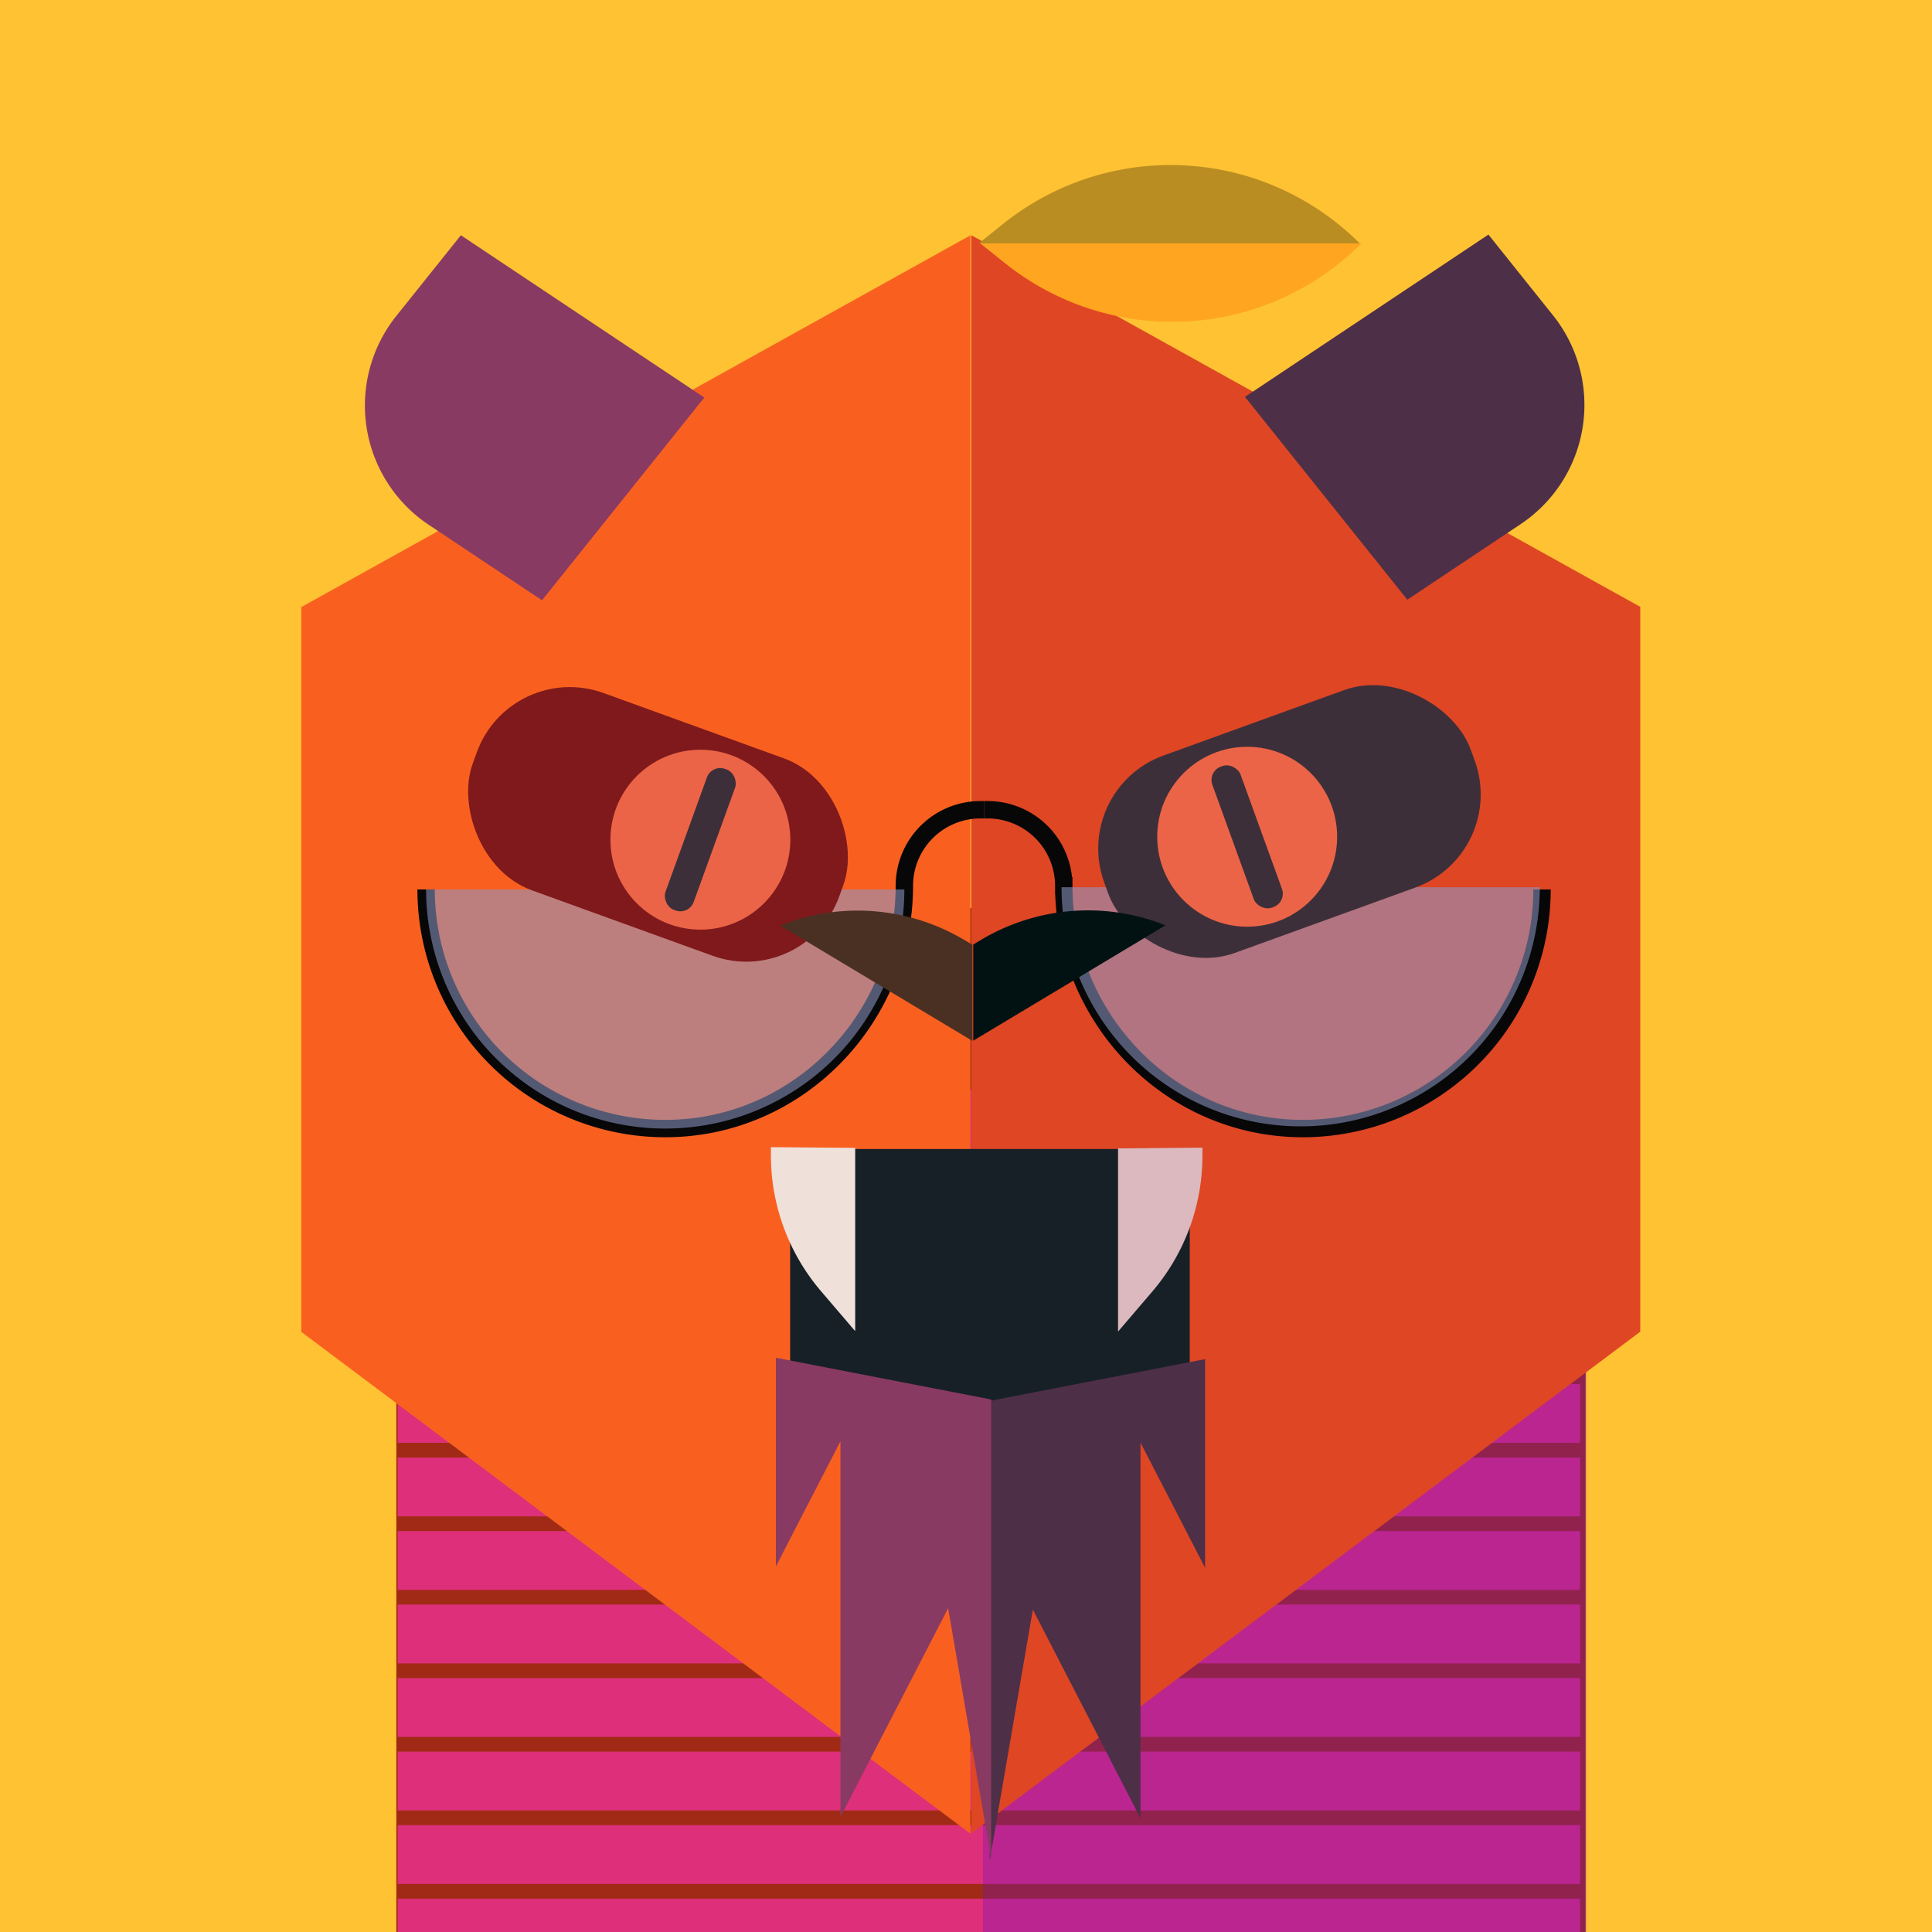 <svg xmlns="http://www.w3.org/2000/svg" viewBox="0 0 1000 1000">
  <title>Bitcoin Face</title>
  <g style="isolation:isolate"><rect id="Background-9" width="1025" height="1025" style="fill:#fec233" /><g id="Body-7"><rect x="205.14" y="470" width="615.55" height="543.18" style="fill:#a02a15" /><rect x="205.85" y="982.74" width="612" height="30.44" style="fill:#de2f7a" /><rect x="205.85" y="944.69" width="612" height="30.44" style="fill:#de2f7a" /><rect x="205.85" y="906.63" width="612" height="30.44" style="fill:#de2f7a" /><rect x="205.85" y="868.58" width="612" height="30.44" style="fill:#de2f7a" /><rect x="205.85" y="830.53" width="612" height="30.44" style="fill:#de2f7a" /><rect x="205.85" y="792.48" width="612" height="30.44" style="fill:#de2f7a" /><rect x="205.85" y="754.43" width="612" height="30.44" style="fill:#de2f7a" /><rect x="205.85" y="716.37" width="612" height="30.44" style="fill:#de2f7a" /><rect x="205.85" y="678.32" width="612" height="30.44" style="fill:#de2f7a" /><rect x="205.85" y="640.27" width="612" height="30.44" style="fill:#de2f7a" /><rect x="205.85" y="602.22" width="612" height="30.44" style="fill:#de2f7a" /><rect x="205.85" y="564.17" width="612" height="30.44" style="fill:#de2f7a" /><rect x="508.8" y="509.31" width="312.26" height="503.87" style="fill:#7814bc;opacity:0.34;mix-blend-mode:multiply" /></g><g id="Head-1"><polygon points="502.26 121.83 502.26 949.11 155.96 689.38 155.96 314.22 502.26 121.83" style="fill:#f96020" /><polygon points="502.7 121.72 502.7 948.99 849 689.27 849 314.11 502.7 121.72" style="fill:#df4624" /></g><g id="Face-Accessory-2">undefined</g><g id="Earrings-2">undefined</g><g id="Ears-4"><path d="M366.21,205.76l-126-84-33.41,41.76a74.23,74.23,0,0,0,16.79,108.13l58.61,39.07" transform="translate(-1.66 0)" style="fill:#883a62" /><path d="M646.07,205.43l126-84,33.41,41.77a74.21,74.21,0,0,1-16.78,108.12l-58.62,39.08" transform="translate(-1.66 0)" style="fill:#4d2f47" /></g><g id="Mouth-9"><rect x="408.97" y="594.72" width="206.84" height="137.97" style="fill:#172027" /><path d="M433.62,581.13V676l-17.73-20.73A108.14,108.14,0,0,1,390,585v-4.23Z" transform="translate(9.03 13)" style="fill:#efe1da" /><path d="M569.67,581.41v94.82L587.4,655.5a108.12,108.12,0,0,0,25.94-70.28V581Z" transform="translate(9.03 13)" style="fill:#dbb9be" /><polyline points="623.75 703.48 623.75 811.5 590.32 746.69 590.32 941.14 534.6 833.11 512.31 962.74 512.31 725.08" style="fill:#4d2f47" /><polyline points="401.6 702.76 401.6 810.79 435.03 745.97 435.03 940.42 490.75 832.4 513.04 962.03 513.04 724.37" style="fill:#883a62" /></g><g id="Eyebrows-1">undefined</g><g id="Glasses-3"><path d="M797.87,460.37A123.76,123.76,0,0,1,672.46,584.13c-68-.88-122.13-57.58-122.13-125.6h0a39.41,39.41,0,0,0-39.41-39.41h-1.85" transform="translate(0.28)" style="fill:none;stroke:#070707;stroke-miterlimit:10;stroke-width:9px" /><path d="M220.27,460.37A123.77,123.77,0,0,0,345.69,584.13c68-.88,122.12-57.58,122.12-125.6h0a39.41,39.41,0,0,1,39.42-39.41h1.84" transform="translate(0.28)" style="fill:none;stroke:#070707;stroke-miterlimit:10;stroke-width:9px" /><path d="M220.55,460.37H468.09a0,0,0,0,1,0,0v0A123.77,123.77,0,0,1,344.32,584.14h0A123.77,123.77,0,0,1,220.55,460.37v0A0,0,0,0,1,220.55,460.37Z" style="fill:#8e97c4;opacity:0.57;mix-blend-mode:color-dodge" /><path d="M549.46,459.23H797a0,0,0,0,1,0,0v0A123.77,123.77,0,0,1,673.23,583h0A123.77,123.77,0,0,1,549.46,459.23v0A0,0,0,0,1,549.46,459.23Z" style="fill:#8e97c4;opacity:0.57;mix-blend-mode:color-dodge" /></g><g id="Eyes-3"><rect x="568.09" y="366.84" width="201.78" height="108.65" rx="51.21" transform="translate(-105 257.04) rotate(-19.91)" style="fill:#3d2f39" /><circle cx="645.54" cy="433.1" r="46.56" style="fill:#eb6447" /><rect x="639.33" y="390.29" width="15.52" height="77.61" rx="7.32" transform="translate(-109.01 250.06) rotate(-19.91)" style="fill:#3d2f39" /><rect x="241.28" y="368.37" width="201.78" height="108.65" rx="51.21" transform="translate(518.36 940.65) rotate(-160.09)" style="fill:#80191b" /><circle cx="362.51" cy="434.62" r="46.56" style="fill:#eb6447" /><rect x="356.3" y="391.82" width="15.52" height="77.61" rx="7.32" transform="translate(558.13 963.49) rotate(-160.09)" style="fill:#3d2f39" /></g><g id="Nose-4"><path d="M504.85,534.76l-99.51-59.7h0a108,108,0,0,1,95.7,7.67l3.81,2.28" transform="translate(-1.55 4)" style="fill:#4a3022" /><path d="M505.3,534.65l99.51-59.71h0a108,108,0,0,0-95.71,7.67l-3.8,2.28" transform="translate(-1.55 4)" style="fill:#021213" /></g><g id="Hat-5"><path d="M704.39,126H507.13l12.77,10.22A138.53,138.53,0,0,0,704.39,126Z" transform="translate(0.28)" style="fill:#ffa520" /><path d="M703.55,126H506.29l12.77-10.22A138.53,138.53,0,0,1,703.55,126Z" transform="translate(0.28)" style="fill:#b98d22" /></g></g></svg>